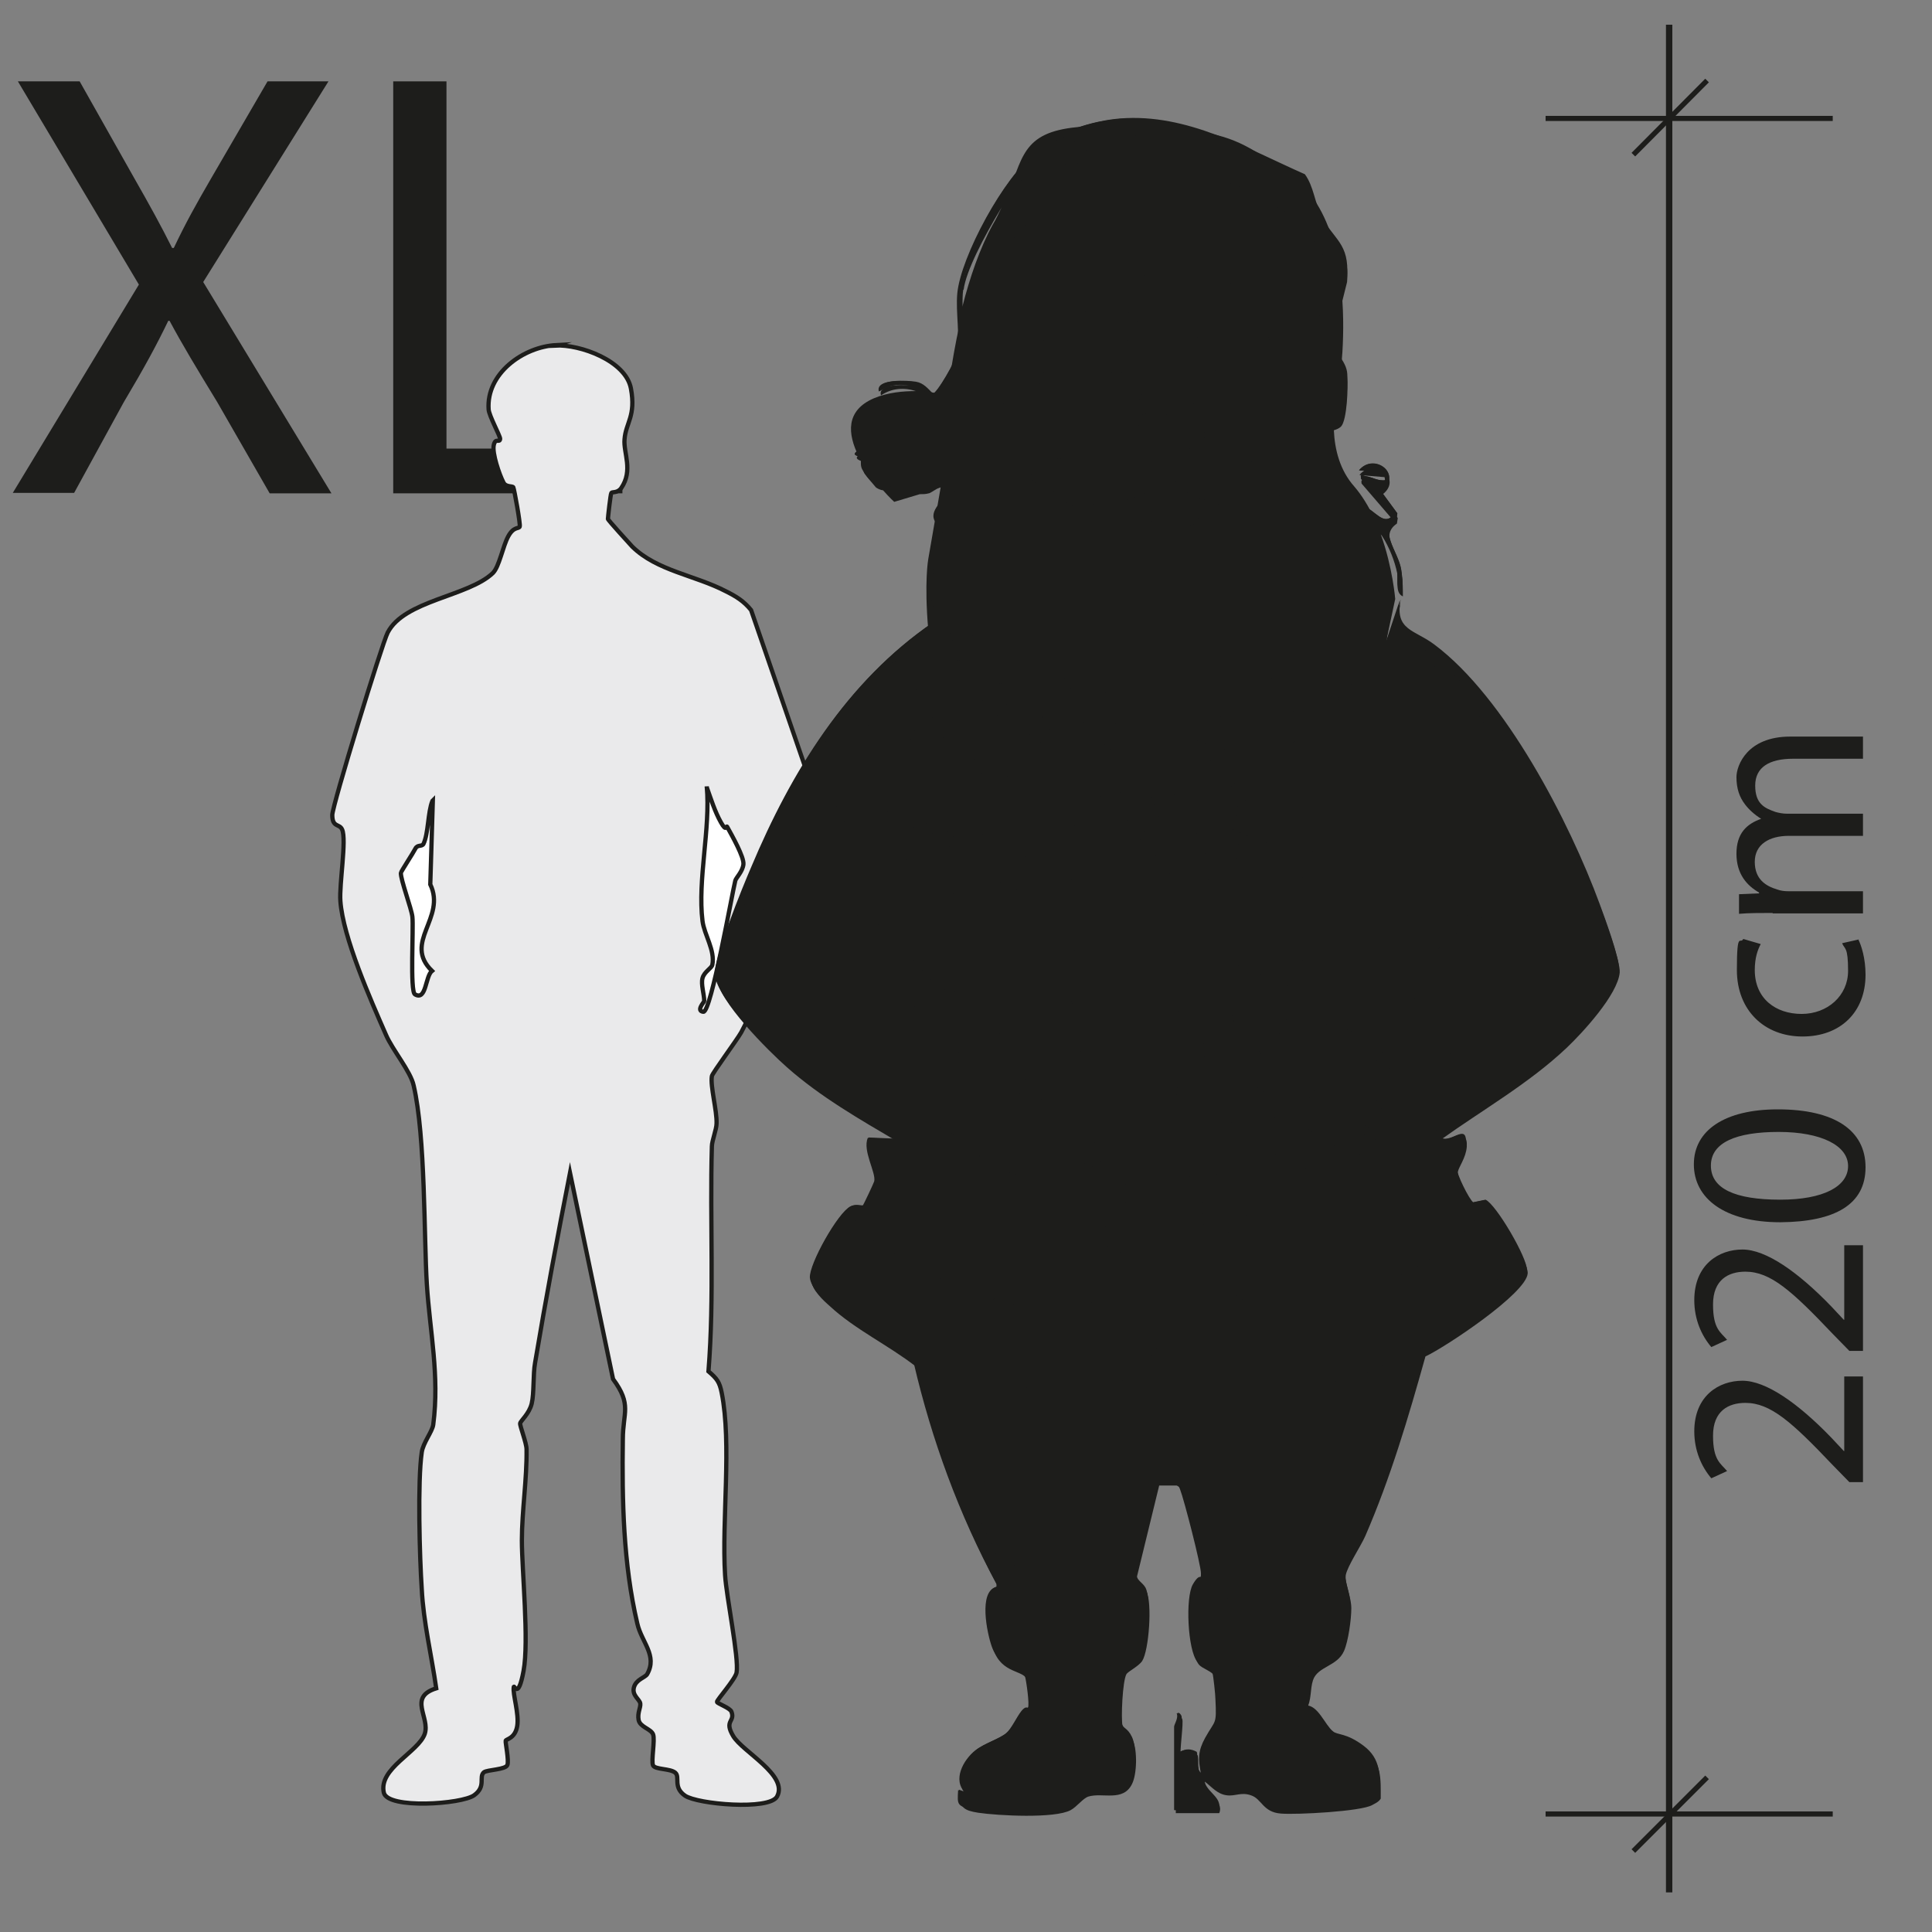 <?xml version="1.0" encoding="UTF-8"?>
<svg id="Ebene_1" xmlns="http://www.w3.org/2000/svg" width="160mm" height="160mm" version="1.1" viewBox="0 0 453.5 453.5">
  <rect x="0" y="0" width="453.5" height="453.5" fill="#808080" stroke="none"/>
  <!-- Generator: Adobe Illustrator 29.8.2, SVG Export Plug-In . SVG Version: 2.1.1 Build 3)  -->
  <defs>
    <style>
      .st0 {
        stroke-width: 1.5px;
      }

      .st0, .st1 {
        fill: none;
      }

      .st0, .st1, .st2, .st3 {
        stroke: #1d1d1b;
        stroke-miterlimit: 10;
      }

      .st1 {
        stroke-width: 1.2px;
      }

      .st4 {
        fill: #1d1d1b;
      }

      .st2 {
        fill: #fff;
      }

      .st3 {
        fill: #eaeaeb;
      }
    </style>
  </defs>
  <g>
    <path class="st4" d="M63.3,115.8l-12.3-21.4c-5-8.2-8.2-13.5-11.2-19.1h-.3c-2.7,5.6-5.5,10.8-10.5,19.2l-11.6,21.2H3l29.6-48.9L4.2,19.1h14.5l12.8,22.7c3.6,6.3,6.3,11.2,8.9,16.4h.4c2.7-5.7,5.2-10.2,8.8-16.4l13.2-22.7h14.3l-29.4,47.1,30.1,49.6h-14.5Z"/>
    <path class="st4" d="M92.3,19.1h12.5v86.2h41.3v10.5h-53.8V19.1Z"/>
  </g>
  <g id="Generatives_Objekt">
    <path class="st3" d="M130.3,81.1c5.9-.3,16.6,3.6,17.8,10.1s-1.2,8-1.5,11.9c-.3,3.2,2.1,7.3-.8,11.5-.9,1.2-2.1.8-2.3,1.1s-.8,5.8-.8,6.1,5,5.7,5.7,6.5c5.8,5.7,14.7,6.7,22,10.5,2.4,1.2,4.2,2.3,5.9,4.4l15.3,44.4c-.5,1.3-3.1,1.2-3.4,1.9-.8,1.7,1,14.8,1.1,17.6-4.1,12-9.4,24-15.3,35.2-1,1.8-6.8,9.6-6.9,10.3-.4,2.4,1.2,8,1.1,11.1,0,1.4-1.1,4.1-1.1,5.4-.5,17.6.6,35.2-.8,52.8,2,1.7,2.6,2.5,3.1,5,2.4,12,0,29.9.8,42.8.3,5.1,3.3,19.5,2.7,22.9-.3,1.6-4.7,6.5-4.6,6.9s3.1,1.4,3.4,2.3c.9,2.4-1.8,2,.4,5.7s13,9.2,10.3,14.2c-1.8,3.3-18.7,1.8-21.6-.2s-1.1-4.4-2.3-5.4-4.7-.7-5.2-1.7.5-6,0-7.3-3.1-1.7-3.4-3.4.5-2.8.4-3.8-2-1.9-1.5-3.8,2.6-2.3,3.1-3.1c2.5-4.4-1.3-7.5-2.3-11.9-3.3-14-3.6-28.9-3.4-43.2,0-6.4,2.2-8.1-2.3-14.2l-10.1-48.4c-2.9,14.8-5.7,29.7-8.2,44.6-.5,2.7-.2,7.2-.8,9.6s-2.6,4-2.7,4.6,1.5,4.6,1.5,6.1c.1,7-1.1,14.5-1.1,21.4s1.7,23.6.4,30.6-2.2,3.1-2.3,3.8c-.3,1.6,1.3,6.3.8,9.2s-2.6,3-2.7,3.4.8,4.6.4,5.7-4.7,1.1-5.5,1.7c-1.3,1.1.6,3.3-2.3,5.4s-20.3,3.3-21.2-.6c-1.3-5.7,8.1-9.5,9.6-13.8,1.3-3.9-4-8.6,2.7-10.7-1.1-7.7-3-15.5-3.4-23.3-.5-7.5-1-25.2,0-32.1.3-2.2,2.5-4.9,2.7-6.5,1.5-11.6-.8-21.8-1.5-32.9s-.3-34.7-3.1-46.7c-.7-3.3-5-8.4-6.5-11.9-3.6-8.2-10.1-22.9-10.7-31.4-.3-3.9,1.5-14.4.4-16.8-.6-1.4-2.3-.4-2.3-3.4,0-2.2,11.7-40.3,13-42.8,3.9-7.6,19-8.5,24.7-14,1.5-1.5,2.3-6.2,3.6-8.6s2.5-1.7,2.7-2.3-1.3-8.8-1.5-9.2-1.7,0-2.3-1.1c-1-1.9-2.7-6.9-2.3-8.8s1.4-.4,1.5-1.5c0-.7-2.6-5.4-2.7-6.9-.6-8.4,8.1-14.7,15.9-15.1Z"/>
    <path class="st2" d="M165.9,184.8c1,2.8,1.9,5.7,3.3,8.2s1.2.6,1.5,1.1c1.1,2,4,7.1,3.8,8.8s-1.7,3.1-1.9,3.8c-.7,2.7-5.7,31-7.5,30.8s.2-2.3.2-2.5c0-1.7-.8-3.9-.4-5.4s2.1-2.3,2.3-3.1c.7-3.4-1.9-7.1-2.3-10.3-1.2-9.6,1.9-21.7,1-31.6Z"/>
    <path class="st2" d="M101.6,187.9l-.6,19.7c3.8,7.9-6.5,13.6.4,20.3-1.6,1.3-1.3,7.1-4,5.5-1.2-.7-.3-15.6-.6-18.2-.2-1.9-2.8-8.8-2.7-10.3,0-.3,2.9-4.7,3.4-5.7s1.5-.4,1.9-1.1c1.2-2.5,1-7.4,2.1-10.1Z"/>
  </g>
  <line class="st1" x1="362.8" y1="27.8" x2="430.2" y2="27.8"/>
  <line class="st1" x1="362.8" y1="425.8" x2="430.2" y2="425.8"/>
  <line class="st0" x1="391.8" y1="5.8" x2="391.8" y2="444.2"/>
  <line class="st1" x1="383.4" y1="36.3" x2="400.7" y2="18.9"/>
  <line class="st1" x1="383.4" y1="434.5" x2="400.7" y2="417.2"/>
  <g>
    <path class="st4" d="M437.3,347.9h-3.2l-4-4.1c-9.5-10-14.5-14.5-20.4-14.5-4,0-7.6,1.9-7.6,7.7s1.8,6.5,3.3,8.3l-3.7,1.7c-2.3-2.7-4-6.5-4-11,0-8.4,5.8-11.9,11.3-11.9s13,5.2,20.9,13.4l2.9,3.1h.1v-17.5h4.4v24.9Z"/>
    <path class="st4" d="M437.3,317.1h-3.2l-4-4.1c-9.5-10-14.5-14.5-20.4-14.5-4,0-7.6,1.9-7.6,7.7s1.8,6.5,3.3,8.3l-3.7,1.7c-2.3-2.7-4-6.5-4-11,0-8.4,5.8-11.9,11.3-11.9s13,5.2,20.9,13.4l2.9,3.1h.1v-17.5h4.4v24.9Z"/>
    <path class="st4" d="M417.3,260.4c13.3,0,20.6,4.9,20.6,13.6s-7.1,12.8-20,12.9c-13.1,0-20.3-5.6-20.3-13.6s7.3-12.9,19.7-12.9ZM417.9,281.6c10.1,0,15.9-3.1,15.9-7.9s-6.3-8-16.3-8-15.9,2.5-15.9,7.9,5.6,8,16.3,8Z"/>
    <path class="st4" d="M436.2,220.5c.7,1.4,1.7,4.4,1.7,8.3,0,8.8-5.9,14.5-14.8,14.5s-15.4-6.1-15.4-15.6.8-5.9,1.5-7.3l4.1,1.2c-.7,1.3-1.4,3.2-1.4,6.1,0,6.7,4.9,10.3,11,10.3s10.9-4.3,10.9-10.1-.8-5-1.4-6.5l4-.9Z"/>
    <path class="st4" d="M416.1,214.3c-3,0-5.5,0-7.9.2v-4.6l4.7-.2v-.2c-2.8-1.6-5.3-4.3-5.3-9.1s2.4-7,5.8-8.2h0c-1.6-1-2.9-2.2-3.8-3.4-1.3-1.7-2-3.7-2-6.4s2.5-9.5,12.6-9.5h17.1v5.2h-16.4c-5.6,0-8.9,2-8.9,6.3s2.2,5.3,4.8,6.2c.7.2,1.7.4,2.6.4h17.9v5.2h-17.4c-4.6,0-8,2-8,6.1s2.6,5.7,5.3,6.5c.8.3,1.7.4,2.6.4h17.5v5.2h-21.2Z"/>
  </g>
  <g>
    <path class="st4" d="M375.4,213.2c-7.1-19.3-22.2-48.5-38.8-60.9-4.6-3.5-9.4-3.3-7.9-10.6l-3.4,10.2c0-.8.2-1.6.3-2.4l1.9-8.9s-.6-7.5-3.4-15.2c0,.1.2.2.3.4,1.7,2.6,3,5.9,3.6,8.9.3,1.8-.6,4.4,1.3,5.3,0-1.7,0-3.4-.3-5.2-.7-4.3-5.4-9-1.1-11.9l.2-1.3-3.9-5.3c5.4-3.7-1.5-9.2-5.1-4.8l5.9.5.3,1.8c-1.6.3-3.1-.7-4.5-.9-.8-.1-1.4-.7-1.2.6l7.4,8.6c-1.5,1.8-3,.4-4.6-.8-1.2-2.5-2.7-5-4.5-7.1-3.4-3.8-4.6-8.7-4.8-13.2.6-.2,1.2-.4,1.7-.9,1.4-1.5,1.7-9.5,1.4-11.6-.2-1.1-.7-2.1-1.3-3.1.3-3.4.6-8.9.2-14.8l1.1-4.4c.5-5.9-1.5-7.8-3.6-10.6-1-3.2-2.4-6.2-4.1-8.7-.5-1.7-1.1-3.4-2.1-4.8-2.2-1-4.3-2-6.5-3-7.6-5.6-12.3-7.7-21.7-8.6-4.9-1.3-9.9-1.9-15.1-1.5-1.4.1-3,.3-4.6.6-16.9,0-17.9,5.1-21.1,13.9-5.8,7.9-11.5,19.8-12.1,26.2-.2,1.9,0,4,0,6.2-1.1,4.9-1.8,9.3-2.3,12.4-.9,1.6-1.9,3.1-2.6,4.1-.7-.1-1.5-.3-2.4-.4-.7-.7-1.5-1.3-2.7-1.4-2.1-.3-9.4-.8-8.5,2.2,2.5-1.7,5.4-1.9,8.2-1-3,0-6.6.3-9.9,1.7-6.7,2.9-6.1,8.4-3.6,13.5,0,0,0,0-.1,0-.8.7.3,1,.9,1.3.1.2.2.3.3.5,0,.6,0,1.4.2,2.1,0,.2,2.6,3.3,2.8,3.5.4.3,1,.6,1.7.7,1.5,1.7,2.6,2.7,2.6,2.7l6-1.8c.7,0,1.4,0,2.1-.2.3,0,1.1-.6,2-1.1l.8-.3-2.9,16.8s-1,5.3,0,16.7c-19.5,13.9-32,34.6-41.2,56.4-1.9,4.6-8.7,21.1-8.5,25.1.3,5.5,12.2,17.3,16.5,21.1,7.9,7,17.2,12.3,26.2,17.6l-6.8-.3c-1.3,3.1,2,8.2,1.5,10.2,0,.4-2.4,5.5-2.7,5.7-.1,0-1.7-.4-2.9.2-2.9,1.4-9.7,13.4-9.5,16.7.1,2.2,2.7,4.6,4.3,6,5.8,5.4,13.8,9.2,20.1,14.1,4.2,18,10.7,35.5,19.4,51.8v.7c-4.3,1-2.2,10.9-1.1,14,1.9,5.7,7.1,4.8,7.8,7,.3,1,1.1,6.7.7,7.3-.2.3-1.2.4-1.6.9-1.1,1.4-2.3,4.1-3.5,5.1-1.6,1.4-5.4,2.5-7.3,4.1-2.8,2.3-5.4,7-2.3,9.9l-1.7-.6c-.2,3.5,1.2,4.1,4.3,4.6,4.7.7,18,1.4,21.7-.6,1.5-.8,2.9-2.8,4.2-3.2,3.3-1,8.1,1.3,10.2-2.9,1.2-2.3,1.3-8,.2-10.3-.6-1.3-2.1-1.8-2.4-3.3-.4-1.9,0-10.6.9-12.2.4-.7,2.8-1.8,3.7-3.1,1.6-2.5,2.4-13.6,1-16.4-.7-1.3-2.3-1.8-2.2-3.5l5.2-21.3h4.1c.8.3,1,1,1.2,1.6,1,2.6,4.8,17.4,4.9,19.7,0,1.9-1,1.2-1.9,2.6-1.8,3-1.2,15.4,1,18.1.8,1,3.2,1.6,3.6,2.7.2.5.6,5.2.7,6.2.3,6.1,0,4.7-2.4,9-1.7,3.1-1.7,4.9-1,8.4-1.5-.6-.8-4.3-1.2-5-1.3-.7-2.5-.8-3.9,0-.4-.5.7-7.8.3-8.5-.1-.3-.7-.7-.9-.6.5,1.1-.6,2.6-.6,3.1v19.6h10.2c1.2-3-3.3-4.2-3.4-7.4,1.6,1.2,2.9,2.9,5.1,3.2,2,.3,3.4-.8,5.7,0,2.6.8,2.8,4,7.1,4.3,3.7.3,18.8-.5,21.4-2,.7-.4,1.5-.7,2-1.5,0-4.7.3-8.5-3.8-11.6-1.5-1.2-6.2-2.5-7.2-3.4-1.9-1.5-3.5-6.2-6.4-6.1,1.2-2,.8-4.6,1.5-6.7,1.1-3.3,5.7-3.2,7.3-6.9,1-2.3,1.7-7.4,1.7-10,0-2.6-1.6-6.1-1.3-7.8.4-2.1,3.5-6.7,4.6-9.2,5.9-13.6,10.1-27.8,14.1-42.1,4.7-2.2,23.7-14.8,24-19.5.2-2.7-7.2-15.4-9.7-16.5l-2.9.6c-.9-.6-4-6.8-3.8-7.9.2-1.2,1.9-3.3,2.1-5.9.3-5.2-3.8.5-6.2-1.6,9.9-7.1,20.7-13.2,29.6-21.6,3.8-3.6,12-12.5,12.5-17.7.2-2.6-3.4-12.3-4.5-15.3ZM226.2,68c.5-4.2,4.6-12.2,8.9-19.3-.6,1.2-1.2,2.6-2,3.9-3.1,5.6-5.5,12.7-7.2,19.4,0-1.4,0-2.7.2-4Z"/>
    <g>
      <path class="st4" d="M243.2,35.9c11.6-8.4,27.7-8,40.6-3.3,5.1,1.9,10.8,4.7,15.2,7.8-5-1.6-9.3-4.9-14.2-6.5-12.4-4.1-22.3-3.4-32.5,5.1-1.6,1.3-7.2,8.5-9.1,7.1,4.2-6.4,11.3-11.3,18.2-14.2l-.3-1.1c-9.1,2.1-16.1,3.9-21.6,12-2.7,4-10.8,18.8-11.2,23s1.6,20.2-2.2,24.4-1.4,1.1-2.3,1c.5-2.4,1.9-3.9,2.2-6.6.7-5.6-.5-12.1,0-17.6.8-7.2,12.2-25.3,17.1-31-7.1,5.1-17.4,24-18.2,32.8-.4,4.4.6,9.9-.1,14.1-.3,1.5-4.8,9.5-5.8,9.5-1.2-1.2-2.2-2.5-4-2.8s-9.4-.8-8.5,2.2c6.7-4.6,16.4,1.9,17.3,9.4,1.2,9.1-11.2,17.3-18.1,11.3-1.2-1-3.4-7.6-4.6-6.5-1,.9,1,1.2,1.1,1.5.2.7,0,1.5.3,2.4s2.6,3.3,2.8,3.5c1.7,1.3,5.8,1.1,6,2.8,1.9-1.9,4.2-.7,6.4-1.3s4.8-3.3,5.5-.7c.5,1.7-3.9,4.1-3.9,6.8,0,1.8,2.2,2.7,2.2,4s-1.7,3.4-2.1,4.7c-1.8,5.4-1.8,10.8-.2,16.3-20.4,13.9-33.3,35.1-42.7,57.5-1.9,4.6-8.7,21.1-8.5,25.1.3,5.5,12.2,17.3,16.5,21.1,7.9,7,17.2,12.3,26.2,17.6l-6.8-.3c-1.3,3.1,2,8.2,1.5,10.2s-2.4,5.5-2.7,5.7-1.7-.4-2.9.2c-2.9,1.4-9.7,13.4-9.5,16.7s2.7,4.6,4.3,6c5.8,5.4,13.8,9.2,20.1,14.1,4.2,18,10.7,35.5,19.4,51.8v.7c-4.3,1-2.2,10.9-1.1,14,1.9,5.7,7.1,4.8,7.8,7s1.1,6.7.7,7.3-1.2.4-1.6.9c-1.1,1.4-2.3,4.1-3.5,5.1-1.6,1.4-5.4,2.5-7.3,4.1-2.8,2.3-5.4,7-2.3,9.9l-1.7-.6c-.2,3.5,1.2,4.1,4.3,4.6,4.7.7,18,1.4,21.7-.6s2.9-2.8,4.2-3.2c3.3-1,8.1,1.3,10.2-2.9,1.2-2.3,1.3-8,.2-10.3s-2.1-1.8-2.4-3.3c-.4-1.9,0-10.6.9-12.2.4-.7,2.8-1.8,3.7-3.1,1.6-2.5,2.4-13.6,1-16.4-.7-1.3-2.3-1.8-2.2-3.5l5.2-21.3h4.1c.8.3,1,1,1.2,1.6,1,2.6,4.8,17.4,4.9,19.7s-1,1.2-1.9,2.6c-1.8,3-1.2,15.4,1,18.1.8,1,3.2,1.6,3.6,2.7s.6,5.2.7,6.2c.3,6.1,0,4.7-2.4,9-1.7,3.1-1.7,4.9-1,8.4-1.5-.6-.8-4.3-1.2-5-1.3-.7-2.5-.8-3.9,0-.4-.5.7-7.8.3-8.5s-.7-.7-.9-.6c.5,1.1-.6,2.6-.6,3.1v19.6h10.2c1.2-3-3.3-4.2-3.4-7.4,1.6,1.2,2.9,2.9,5.1,3.2,2,.3,3.4-.8,5.7,0,2.6.8,2.8,4,7.1,4.3,3.7.3,18.8-.5,21.4-2s1.5-.7,2-1.5c0-4.7.3-8.5-3.8-11.6s-6.2-2.5-7.2-3.4c-1.9-1.5-3.5-6.2-6.4-6.1,1.2-2,.8-4.6,1.5-6.7,1.1-3.3,5.7-3.2,7.3-6.9,1-2.3,1.7-7.4,1.7-10,0-2.6-1.6-6.1-1.3-7.8.4-2.1,3.5-6.7,4.6-9.2,5.9-13.6,10.1-27.8,14.1-42.1,4.7-2.2,23.7-14.8,24-19.5.2-2.7-7.2-15.4-9.7-16.5l-2.9.6c-.9-.6-4-6.8-3.8-7.9s1.9-3.3,2.1-5.9c.3-5.2-3.8.5-6.2-1.6,9.9-7.1,20.7-13.2,29.6-21.6,3.8-3.6,12-12.5,12.5-17.7.2-2.6-3.4-12.3-4.5-15.3-7.1-19.3-22.2-48.5-38.8-60.9-4.6-3.5-9.4-3.3-7.9-10.6l-3.4,10.2c.4-4.4,1.8-7.7.4-12.1s-.1-1.7-1-1.6v8.3c0,1.8-1.7,8.2-2.4,10.1-1.1,2.8-2.9,5.4-4.7,7.8-.2-2.6,1.2-4.9,1.4-7.7.1-1.5,0-3.1,0-4.6l-1.1-5.4c0,5,.8,8.7-.4,13.6-.6,2.6-1.7,6.9-4.7,7.5,3.7-6.9,2.1-14.8,1.1-22.2h-1.7c2.8,10.8,1.7,25.7-10.2,30.2-.2-.2,2.2-4.3,2.5-5.1,1.6-3.8,2.7-6.8,2.6-11.1,0-.7.4-2.1-.6-2-.6,5.8-4.2,17-10,19.3s-3.8.2-5.4,1.5c4.5.2,8.2.6,9.7,5.4-10.9-3.1-14.6,3.9-19.2,11.8-1.5,2.5-2.3,5.9-4.7,7.6,1.4-4.8,4.3-9.7,4.7-14.5l1-.3-.8-1.1-3.2,2.2c0-2.9,2.7-5.7,4.8-7.4,4.5-3.6,6.2-2.5,9.8-8.4,2.9-4.7,6.3-12.4,5.2-17.8-1.1.2-.9,1.2-1.1,2-1.5,6-2.2,9.4-5.8,14.7-3.8,5.6-12.2,8.9-14.6,14.5-.6,1.5-.8,3.2-1.3,4.7-1.1,0-.5-1.8-.4-2.4,1.6-9.2,9.1-13.1,11.7-20.8,1-3,1.2-6.2,1.8-9.3-2.6,2.9-2.7,7.8-4.4,11.2-2.6,5.2-9.6,9.4-9.2,16.1-1.1,1.4-3.2-4.9-3.5-5.3-2.3-3.6-5.7-7.1-8.1-10.7l-4.9-8.5c2.1,12.1,14.8,20.2,14.5,33-2.1-4-2.6-8-5.3-11.8-3.1-4.4-8.3-6.4-11.5-10.1-3-3.5-3.9-7.9-5.7-12-1-.8-.6,1.3-.5,1.6.8,5.6,4.2,10.8,7.9,14.9l-1.7.8,1.7,1.1c-10.2-1.5-16.4-13.4-17.7-22.8-1-.1-.6,1.3-.6,2,0,1.1,0,2.1.3,3.2l5.2,13.6c-8.9-3.7-11.3-13.9-11.1-22.8l-1.1,4.8,2.2,11.2c-.8.8-5.9-5.5-6.5-6.3-3.1-4.2-6-10.9-6-16.2v-10.8c0-.5,1.6-3.3,0-3.7-1.3,7-1.6,13.5,0,20.5-2-2-3.5-7.2-3.8-10.1-.7-5.9.2-10.3,3.2-15.3l5.2-7c-2.2,1.1-4,4-6.8,2.8.6-4.9,5.9-7.6,8.5-11.4-2.4.1-4.3,3.4-6.7,2.4-.8-.3-.9-.1-.7-1.3l5.1-1.1-3.4-1.7c0-6,4.3,1,8.2-4,2.9-3.8,9.5-27.8,12.6-27.9.8.6.9,1,.9,2,0,2-.8,8.2-1.3,10.1-1.5,6.7-7.3,12.3-4.1,19.7,3.6,8.4,18.4,14.7,26.4,9.7,1.2,5.1,6,8.5,11.3,6.4s4.2-5.4,5.7-5.7,4,1.1,6,1c9-.2,17.6-6.3,20.5-14.7.2-.6-.3-1.3.3-2.6,1.3-3,3.7-2.4,4.9-3.7s1.7-9.5,1.4-11.6c-.5-3.4-4.5-5.8-3.4-8.9-1.4.8-1.5,2.1-3.4,1.5s-7.5-7.4-10.6-9.3c-14-8.8-41.1-8.3-53.7,3-2.6,2.3-7.6,11.4-9.8,4.1-6.6-22,15.4-36.2,34.5-37.4s47.2,11.7,43.6,35.9l2.8-11.2c.6-8-3.2-8.7-6-14.3-1.6-3.1-1.8-6.9-3.9-9.8-13.8-6.1-27.6-14.3-43.3-13.1-6.3.5-15.5,3.1-19.6,8ZM309.9,75.2c1.6,1.9,2.4-6.2,2.2-7l-3.4-7.2c1.3,4.7,1.2,9.3,1.1,14.2ZM329.2,138.9c0-1.7,0-3.4-.3-5.2-.7-4.3-5.4-9-1.1-11.9l.2-1.3-3.9-5.3c5.4-3.7-1.5-9.2-5.1-4.8l5.9.5.3,1.8c-1.6.3-3.1-.7-4.5-.9s-1.4-.7-1.2.6l7.4,8.6c-2.1,2.5-4.3-1.3-6.5-2-.4,0-.4.6-.3.8.3.7,3.3,3.5,4.2,4.9,1.7,2.6,3,5.9,3.6,8.9s-.6,4.4,1.3,5.3ZM229.6,149.8c-1,0-1.2-.4-1,.7.6,3.1.6,6.4,1.4,9.4.2.9,1,3.1,1.9,3.5l-2.3-13.7Z"/>
      <path class="st4" d="M243.2,35.9c4.1-4.9,13.3-7.5,19.6-8,15.7-1.1,29.5,7,43.3,13.1,2.1,2.9,2.3,6.7,3.9,9.8,2.9,5.7,6.7,6.3,6,14.3l-2.8,11.2c3.6-24.2-22.7-37.2-43.6-35.9s-41.1,15.4-34.5,37.4c2.2,7.3,7.2-1.8,9.8-4.1,12.6-11.3,39.7-11.8,53.7-3,3.1,1.9,8.7,8.7,10.6,9.3s2-.7,3.4-1.5c-1.1,3,2.9,5.5,3.4,8.9.3,2.2,0,10.1-1.4,11.6s-3.6.7-4.9,3.7c-.6,1.3,0,2-.3,2.6-3,8.4-11.5,14.5-20.5,14.7s-4.5-1.4-6-1-3.4,4.8-5.7,5.7c-5.3,2.1-10-1.3-11.3-6.4-8.1,4.9-22.8-1.4-26.4-9.7-3.2-7.4,2.6-13,4.1-19.7s1.3-8.2,1.3-10.1c0-1,0-1.4-.9-2-3.1,0-9.7,24.1-12.6,27.9-3.9,5-8.2-2.1-8.2,4l3.4,1.7-5.1,1.1c-.2,1.2,0,.9.7,1.3,2.4,1,4.3-2.3,6.7-2.4-2.7,3.8-8,6.5-8.5,11.4,2.8,1.2,4.6-1.7,6.8-2.8l-5.2,7c-3,5-3.9,9.5-3.2,15.3.4,2.9,1.8,8.1,3.8,10.1-1.6-7-1.3-13.5,0-20.5,1.6.4,0,3.2,0,3.7v10.8c0,5.3,3,12,6,16.2s5.7,7.1,6.5,6.3l-2.2-11.2,1.1-4.8c-.2,8.8,2.2,19.1,11.1,22.8l-5.2-13.6c-.3-1-.3-2.1-.3-3.2s-.4-2.1.6-2c1.2,9.3,7.5,21.3,17.7,22.8l-1.7-1.1,1.7-.8c-3.7-4.1-7.1-9.3-7.9-14.9s-.5-2.5.5-1.6c1.9,4,2.7,8.5,5.7,12,3.2,3.7,8.4,5.7,11.5,10.1,2.7,3.8,3.2,7.8,5.3,11.8.2-12.8-12.5-20.9-14.5-33l4.9,8.5c2.4,3.6,5.9,7.1,8.1,10.7.3.4,2.4,6.7,3.5,5.3-.4-6.7,6.6-10.9,9.2-16.1,1.7-3.4,1.9-8.3,4.4-11.2-.7,3.1-.8,6.3-1.8,9.3-2.6,7.7-10,11.6-11.7,20.8s-.7,2.5.4,2.4c.5-1.5.6-3.2,1.3-4.7,2.4-5.6,10.8-8.9,14.6-14.5,3.7-5.3,4.3-8.7,5.8-14.7.2-.8,0-1.8,1.1-2,1.1,5.4-2.3,13.1-5.2,17.8-3.6,5.8-5.3,4.8-9.8,8.4-2.2,1.7-4.8,4.5-4.8,7.4l3.2-2.2.8,1.1-1,.3c-.3,4.8-3.3,9.8-4.7,14.5,2.4-1.7,3.2-5.1,4.7-7.6,4.7-7.9,8.4-14.9,19.2-11.8-1.5-4.8-5.2-5.2-9.7-5.4,1.5-1.3,3.3-.7,5.4-1.5,5.9-2.3,9.4-13.6,10-19.3,1-.1.5,1.3.6,2,.1,4.2-.9,7.3-2.6,11.1-.4.8-2.8,4.9-2.5,5.1,11.9-4.5,13-19.4,10.2-30.2h1.7c1,7.4,2.6,15.3-1.1,22.2,3.1-.6,4.1-4.9,4.7-7.5,1.2-4.9.3-8.6.4-13.6l1.1,5.4c0,1.5.1,3.1,0,4.6-.2,2.8-1.6,5-1.4,7.7,1.8-2.4,3.6-5,4.7-7.8.7-1.9,2.4-8.3,2.4-10.1v-8.3c.8-.1.8,1,1,1.6,1.4,4.4,0,7.7-.4,12.1l3.4-10.2c-1.5,7.3,3.3,7.1,7.9,10.6,16.6,12.4,31.7,41.6,38.8,60.9,1.1,3.1,4.8,12.7,4.5,15.3-.5,5.2-8.7,14.1-12.5,17.7-8.9,8.4-19.7,14.5-29.6,21.6,2.4,2.2,6.6-3.6,6.2,1.6-.2,2.6-1.9,4.7-2.1,5.9s3,7.4,3.8,7.9l2.9-.6c2.5,1.1,9.8,13.8,9.7,16.5-.3,4.7-19.3,17.3-24,19.5-3.9,14.3-8.2,28.5-14.1,42.1-1,2.4-4.1,7.1-4.6,9.2-.3,1.8,1.2,5.3,1.3,7.8,0,2.5-.7,7.6-1.7,10-1.6,3.7-6.2,3.6-7.3,6.9s-.3,4.7-1.5,6.7c2.9-.1,4.5,4.6,6.4,6.1s5.7,2.2,7.2,3.4c4.1,3.1,3.8,6.9,3.8,11.6-.5.7-1.3,1-2,1.5-2.5,1.5-17.7,2.3-21.4,2-4.3-.3-4.5-3.5-7.1-4.3-2.3-.7-3.8.4-5.7,0-2.2-.3-3.5-2-5.1-3.2,0,3.2,4.6,4.4,3.4,7.4h-10.2v-19.6c0-.5,1.1-2.1.6-3.1.1-.2.7.3.9.6.4.8-.7,8.1-.3,8.5,1.4-.8,2.6-.6,3.9,0,.5.8-.3,4.5,1.2,5-.7-3.4-.7-5.3,1-8.4,2.4-4.3,2.7-2.9,2.4-9,0-1-.5-5.7-.7-6.2-.4-1.1-2.7-1.7-3.6-2.7-2.2-2.7-2.8-15-1-18.1s1.9-.7,1.9-2.6-3.9-17.1-4.9-19.7-.5-1.4-1.2-1.6h-4.1s-5.2,21.3-5.2,21.3c-.2,1.7,1.5,2.2,2.2,3.5,1.4,2.7.6,13.9-1,16.4s-3.3,2.4-3.7,3.1c-.9,1.6-1.2,10.3-.9,12.2.3,1.5,1.8,2,2.4,3.3,1.1,2.3.9,8-.2,10.3-2.1,4.2-6.9,1.8-10.2,2.9s-2.7,2.4-4.2,3.2c-3.6,1.9-17,1.3-21.7.6s-4.5-1.1-4.3-4.6l1.7.6c-3.1-2.9-.5-7.7,2.3-9.9,2-1.6,5.7-2.7,7.3-4.1,1.2-1,2.4-3.7,3.5-5.1s1.4-.7,1.6-.9c.4-.6-.4-6.3-.7-7.3-.6-2.3-5.8-1.4-7.8-7-1.1-3.1-3.2-13,1.1-14v-.7c-8.8-16.3-15.2-33.8-19.4-51.8-6.2-4.9-14.2-8.7-20.1-14.1-1.5-1.4-4.1-3.8-4.3-6-.2-3.2,6.6-15.3,9.5-16.7,1.2-.6,2.8,0,2.9-.2.2-.2,2.6-5.3,2.7-5.7.5-2-2.8-7.2-1.5-10.2l6.8.3c-9-5.4-18.3-10.7-26.2-17.6-4.3-3.8-16.2-15.6-16.5-21.1-.2-4,6.5-20.5,8.5-25.1,9.4-22.4,22.4-43.6,42.7-57.5-1.6-5.4-1.6-10.9.2-16.3s2.2-3.6,2.1-4.7-2.2-2.2-2.2-4c0-2.7,4.4-5.2,3.9-6.8-.8-2.6-4.8.5-5.5.7-2.2.6-4.5-.7-6.4,1.3-.3-1.7-4.3-1.5-6-2.8s-2.7-3.3-2.8-3.5c-.4-.9-.1-1.8-.3-2.4s-2.1-.6-1.1-1.5c1.2-1.1,3.4,5.5,4.6,6.5,6.9,6,19.3-2.2,18.1-11.3-1-7.6-10.6-14.1-17.3-9.4-.9-3,6.4-2.6,8.5-2.2s2.8,1.6,4,2.8c1.1,0,5.6-8,5.8-9.5.8-4.2-.3-9.7.1-14.1.8-8.7,11.1-27.6,18.2-32.8-4.9,5.8-16.3,23.9-17.1,31-.6,5.5.6,12,0,17.6-.3,2.7-1.8,4.2-2.2,6.6.9.1,1.7-.3,2.3-1,3.8-4.2,1.7-18.5,2.2-24.4s8.5-19,11.2-23c5.5-8.2,12.5-9.9,21.6-12l.3,1.1c-7,3-14,7.9-18.2,14.2,1.9,1.4,7.5-5.8,9.1-7.1,10.2-8.5,20-9.2,32.5-5.1,5,1.6,9.3,4.9,14.2,6.5-4.4-3.1-10.1-6-15.2-7.8-12.9-4.7-29-5.1-40.6,3.3ZM255.5,78.6c2.8-.6,7.5.4,10.5,0,1.3-7-6.5-7.5-11.2-5.2s-3.7,3.4-4.8,3.8-1.6-.4-1.7-.3c-.1.1-.1,2.3-1.5,2.8l-.8-1.7c-.8,5.3-3.5,13.1,4.2,14.2,1.5-.4,2.7-4.5,4.1-5.6,2.6-2,7.5-.9,9.3,1.5s2.1,3.4.7,3.6c-.4-2.4-2-4.7-4.6-5.1,0,1.2,2.6,2.1,2.8,2.4.5.9-.9,2.7.7,3.9h-14c-.1,0-.5.5-.8.3l-4-3.7c-2.7,6-4.3,12.9,1.5,17.6l8.7,1.8c-6.8,2.2-11.8-1.5-13.7-8-4.5,5.4,3,12.7,7.8,15.3,8,4.3,20,2.6,25.5-5,4.1,6.7,13.1,8.4,20.3,6.7s15.7-9.9,13-17.5l-4.5,6.6c-5.5,4.4-12.1,2.3-17.1-1.7,2.7-.2,4.9,2.5,7.8,3,7.7,1.3,10-2.9,13.1-8.8l-3.9-11.5-2.3,2.3c-1-13-22.1-10.1-21.3,1.8.3,4,5.3,9.3,2.9,12.3-.8,1-6.9,5.3-8.1,5.3s-9-4.8-9.3-6.2c.7-4.3,1.4-8.7,4.2-12.1.5,1.3.2,4.1-.3,5.3s-1.3,0-1.1,1c3.7-1.7,7-.2,10.2-.2s.6-3.1.6-4.6c0-5,.9-8.4,4.6-12v-.8c-2.9-.3-4.2-2.1-2.8-4.8.4-.7,2.1-2.7,2.8-1.8-3.3,2.5-3.5,6,1.4,6s4.5-1,7.4-.6c2.6.4,4.1,2.4,6.6,2.8-1-6.9-7.6-10.4-14.2-9.1l2.3-1.7c-7.5-.6-15-1.8-22.5-.6-.7.1-1,.3-1.4.9,2.6,2.5,6.3,4.1,3.7,8.3-4.3,2.3-8.4-.2-12.8,1.1.1-.6,1.5-1.6,2-1.7ZM238.7,82.6c-7.5-1-6.7,9.3-5.7,14.2l5.7-14.2ZM314.4,96.8c1.4-5.3,2.6-14.2-5.1-14.2l5.1,14.2ZM256.9,86.6c-1.7-.5-4.8,4.9-4.6,5.1h4c-1-2.4-.2-3,.6-5.1ZM271,97.5c-1.6.3-4.3,2.3-4.7,3.8-1.4,5.2,14.9,8.8,15-.4,0-3.1-7.8-4-10.2-3.5ZM279.7,117.3h-10c-1.7,0,0,2,.9,2.5,3.5,2.1,7,.6,9.1-2.5ZM277.4,121.9c-3.6.7-5.3.4-8.5-1.1,1.4,2.7,4.6,3.3,7.4,2.6s1.3-.1,1.1-1.4ZM216.5,150.3c-1-.3-1.1.4-1.7.8-22.2,17.3-35,44.6-43.3,70.9,1-.2,1-1.1,1.3-1.8,2.3-5.3,3.1-10.5,8.6-13.6,5.9-3.4,11.9-1.8,18,.1-3.4-6.7-17.1-6.7-19.9.3-.8.9-.6-.6-.5-1,.6-1.7,7.4-14.9,8.1-15.2.4,2.4,5.3.8,5.4-1.1,1.8-.5.4,1.6,2.3,1.1v-1.7c2.6-.5,1.3.8,1.8,1.6s2,.3,2.2,1v1.4s-2.3-.9-2.3-.9l5.7,7.7c6.5-7.1,9.5-17.2,10.2-26.8l1.7.6c.8-.6,0-5.9.2-7,.3-3.4,1.3-7.1,1.6-10.4s-1.4-3.9.5-6ZM373.6,214.7c-4.5-13.1-10.5-26.4-18-38.1s-12.6-17.9-21.3-24c-1.1,1.3,10.7,13,11.9,14.5,9.2,11.2,16.9,27,23.1,40.1l4.2,7.5ZM226.7,178.8c-.3,0-.6.7-1.4,0s-4.7-6.6-5.1-7.5-1.1-5.6-2-2.4-.3,8.2-.7,11.3c-1.5,10.7-6.5,25.2-6.8,35.4,0,.6.2,2.6,1.1,2.5l7.4-33,.6,5.4c-.2,3.2-1.5,6.6-1.7,9.7s-.4,2.1.6,2l4-22.8c1.2.4,1.7,2,1.7,3.1,0,6.9-3.2,16.8-3.9,24-.1,1.4-.2,2.8,0,4.1,3.1,1,5.7-1.5,8.8-2.2s6.9-.5,9.9-.6c0-1.8,0-3.6,0-5.4,0-.7.4-2.1-.6-2l-.5,6.6-2,.3-.9-1.2c0,2.4-4.8-.2-6.5,1.7l-.3-1.1c-.8-.1-.6,1-1.5,1.6s-3,1.5-3.6,1.2l-.6-4.6c-.9.3-1,1.2-1.1-.3s1.1-6.9,2.3-7.5l-.6-2,1.4.6.9-1.4-1.7.3c-.1-.2.1-3.6.2-3.8.6-1.1,1.8,0,1.2-3.1l2.6-1.4-1.1-2.6-1.1,1.1c-.4-2,.8-4,1.1-5.7,1.8,2.2,4,.8,4.8,4l.6-1.1,1.4,1.2.6-1.7c-.3,1.9,1,.6,1.7.9s1.6,1.6,2.8,1.4c-2.5-2.6-8.2-5.6-11.7-6.3s-.2.9-.3,1.1ZM275.1,206.1l-9.2-20.1c-1.5-2.1-3.4-3.9-6.2-3.8-1,.9,4,4.2,4.6,4.8,5,5.4,5.2,14.2,10.8,19.1ZM234.1,185.1c-2.1-.6-3.4,4.9-2,5.1,2.5-.5,2-3.2,2-5.1ZM267.7,197.6c-.7-4.3-10.7-14.3-14.8-10.6s-1.5,3.4-1.8,3.6c-.9.6-4.1,0-5.8,1.8s-5,9.3-4.9,9.9c8.3,3.4,17.7,7.2,26.8,5.5l-8.2-2.9c-8.4-3.3-10.6-23.3,2.1-14l6.6,6.7ZM301.3,186.8c-11.9-3.4-15.1,10.4-21.1,17.4s-2,1.1-2.3,2c3.9.8,7.3-8.6,8.9-9l5.3,1.4c-2.3,4-4,5-7.6,7.2-.6.4-1.8,1.2,0,1,1.7-.8,3.4-1.3,4.9-2.5s2.9-4.9,4-5.7,9-.9,10.1-2.2c2.2-2.5-.7-7-3.6-7.3-3.9-.4-5.9,4.2-6.5,7.4l-4.5-2c1-3.3,3.8-5.8,7.2-6.4.6-.1,7.1.2,5.3-1.3ZM231.8,194.2l-4-1.7c-.5,2.3,1.2,3.9,3.4,3.1l.6-1.4ZM264.9,198.2c-2-1.8-7.7-5.4-10.2-5.5s.9,8.2,3.1,8.9c.3-1.6-1.5-2.8-1.8-4.5-.1-.9.2-1.5.3-2.3l8.5,3.4ZM308.7,201c.6-.7-3.4-4.7-4.2-4.5l-5.5,5.1c3.4-1.3,6.3-2.9,9.7-.6ZM306.4,206.1c-1.8-.7-2.8.5-4.8.6-3.4.2-6.7-.6-10-.3,3.1,1.2,7.2,1.1,10.6.9s3.7-.2,4.2-1.2ZM278,225.8v-12.8l4.6.9v12c4.7,2.2,10.8,0,15.9.3v-12.8l2.5-1.3c.6.1,2.1,2.1,2.1,2.5v11.7l2.8-.6c.2-.6-.6-1.2-.6-1.4v-11.1h10.8l-2.3,12c3.2-3.2,2.5-9,4-13.1-4.2-1-8.5-.2-12.7-.6s-9.1-3-13.7-3.4c-1.1,1.8,3.1,1.7,3.7,3.1l-29.6.3,1.7-2.3c-3.8-.8-15.1,2.8-17.8,1.7s-.5-.9-1.2-1.2c-4.3-1.4-13.4-1.3-17.6.2s-1,2.4-.8,3.4c.6,4,2.4,8.9,3.1,13l19,.5.3-4.6.3,4.6h22.8s.3-6.8.3-6.8c.9,0-.6,6.5,1.1,6.8l1.4-.9ZM201.7,213.5c-.9-1.4-2.9-2.7-4.4-3.3-3.1-1.1-10.7-.4-13.8.7s-5,2.1-4,3.1l8.5-2.3c-.5,1.1-2,.5-3.1,1.7s-1.4,2.4-1.4,3.4c.3.2,5.5-.9,5.4-2.3,2,2.1,5.7.8,8.5,1.2,9.2,1.2,16.1,11.5,23.1,16.8-10.6,3.8-16.1,19.5-12.4,29.5,2.3,6.2,10.5,9.2,16.4,10.7-.7-3.7-3.4-5.9-3.9-10-1.3-10.5,4-18.8,14.2-21.6-4.1-1.4-2.9-4.6-5.7-6.8-3.1-2.4-6.1-1.3-8.3-2.6-3.2-1.8-8.4-9.5-11.6-12.3-5.6-4.8-11.5-6.4-18.8-5.1l-.6-1.5c1.9,1.2,3.6-.4,5.5-.5,2-.1,4.4.9,6.5,1.1ZM355.4,213.5c-8.1-.9-12.8,1.6-18.2,7.1-1.7,1.7-8.7,10.4-9.8,11s-2.8,0-4,.3c-3,.6-6.2,3.2-8.1,5.5-.9,1.1-.8,2.9-2.5,2.9-.6.8,4,1.5,4.7,1.8,1.4.6,3,1.7,4.1,2.7l.6-1.1c7.1,8.4,6.9,18.2,1.1,27.3-.7,2.7,7-.5,8.1-1,11.1-5.7,11.7-18.8,6.6-29-2.4-4.7-5.2-6.6-9.8-9,6.7-4.8,13.2-15.4,21.6-17.1,1.8-.4,3.3,0,4.9-.2s1.7-.5.8-1.1ZM246.1,238.3c-.3-2.6,0-6.3,0-9.1s-.8-.9-1.1-.9v7.4s-10.2-3.4-10.2-3.4c.1,2,.1,8.9,2.1,9.6s4-.6,4.7.7c-7.8,0-12.3.2-16.2,7.4-2.5,4.6-4.5,11.2-1.9,16.1s8.5,7,10.3,7.9c5,2.4,9.9,2.1,15.2,2.7l-9.7-2.8c.3-1.6,3.3,0,3.7,0h9.1c.3,0,4.2-.9,4.3-1.7-3.3-.5-6.7-.3-9.9-.6s-2.1-.3-2-1.1l12.5-2.3c-5.8-.8-13.4,1.8-17.6-3.4,1.6.3,2.5,1.4,4.3,1.7,5.2.7,10.4-.6,15.6-.5.6-5.6-8.8-2.9-12.8-3.5-5.4-.7-6.9-5.7-9.7-9.6l-4.3-3.4h12.2c1.6,0,7.4-6.1.8-7s-3.8,1-3.3-.9l5.1.6c.4-1.3-1-2.8-1.1-3.7ZM251.2,228.4h-1.1c.8,4-.5,8.5,0,12.8s1,5,2.3,6l-1.1-18.8ZM278,228.4l-1.1.8c-.5,8.5-.2,17.1-.6,25.6,0,.7.4,2.1-.6,2v-25.1c-1,.5-1.3,1.4-2.6,1.7-2.8.5-9.3,0-12.5,0-2.2,0-4.6-1.6-6.6.4l-.5,27.5c5.2-1.5,11.5,4.9,4.6,6.8,3,7.8-4.7,4.1-7.4,8.2l25.1.3v-14.8l1.6,14.5c.6.8,4.9.6,5.5-.8l-.3-31.3,1.7,2.3c.4-3.3,2.7-6.6,5.4-8.5l-.3,23.3h1.7c-1.6-9.3.7-19.1.6-28.5h-8.5s0-4.6,0-4.6h-4.6s3.4.6,3.4.6v46.9c0,0-3.9.3-3.9.3v-47.8ZM296.2,253.7c-.4-7.7,0-16.1,0-23.9s.9-.8,1.1-1.1c-.6-.9-1.3,0-1.6.7-1,2.4,0,12.7-.1,15.8,0,3.6-1.4,7.3,0,11.1,2.4.3.6-1.9.6-2.6ZM301.9,240.9c-.2-3.8.5-7.6.3-11.3,0-1.1-.4-1.3-1.4-1.2,1.7,3.8-.5,7.8,0,11.7.1.8.4,1.8,1.1.8ZM313.3,232.3l-9.4,2.2.3,6.9c9.2,1,8.2-1.5,9.1-9.1ZM289.6,266.5h15.9c.9,0,2.4-2.8,3.7-2-.8.9-3.1,3.1-4.3,3.1h-12c0,0-1.7.6-1.4,1.1l11.4,1.1c0,1.3.2,1-.8,1.1-1.6.2-3.5-.2-5.1,0-6.5.6-4.5,2.4.6,2.8,4.3.4,8.2-.4,12.2-1.7l-1.4,1.8-11.1,2.2c9.1-.4,23.8-1.6,27.1-11.9,1.9-6,.7-17-5.7-20-2.7-1.3-16.3-3.3-18.3-1.7-2.7,3.8,2.9,6.8,6.3,6.9,2.8.1,5.5-1.3,8.3-.3-5.6,1.6-5.8,9.5-10.3,11.9s-15,.5-15.8,3l.8,2.5ZM240.2,252.4c-.2-.3-1.1-.5-1.5-.7-.6.8,1.5,5.7,2.8,6.3,0-1.5-.3-4.4-1.3-5.5ZM243.2,252.8l-1.7.3c2.2,3.3,1.8,9.5,7.4,8.3-.6-1.2-2.1,0-3.5-1.4s-1.8-4.1-1.9-4.6-.2-2.5-.3-2.6ZM288.2,293c.5-4.6,0-10.6,0-15.4s-4.6-1.1-5.6.7,1.1,12.3-.6,15.5h-14.5c-1.8-1.6-.3-5-.8-7-.2-.6-1.5-.6-1.6-1.3-.2-1,1.2-5.1,1.1-6.5-1.5-.3-1,.2-1.4,1.1-1.1,2.8-1.8,11.1-.8,13.8s5.4,2.7,6.4,2.7h8.5c.3,0,1.2-.9,2-.6v1.1s-11.1,0-11.1,0c-1.6,0-6.3-1.6-6.9-3.4-1.4-4.2.1-12.3,1.5-16.5l-3.8.7c-1,5.2-3,17.2,2.5,20.3s13.5.5,18.8.1c1.4-.1,4.6,1.1,5.6-1.2.1-.3.8-3.7.8-4.3ZM274.6,311.5c3.8,14.5,18.2,15.9,31,14.2,13.1-1.8,26.3-7.1,37-14.8,2.7-1.9,14-11.1,14-13.8s-6.8-14-7.6-14c-6.7,9.9-18,16-29,19.9s-23.3,7.2-29.5,1.2c-.8-.8-.8-1.9-1.5-2.6s-8.1-1.4-10-1.4c-3.3,0-14,.1-16.4.7s-4.5,5.8-10.4,6.6c-13,1.8-39.1-8.9-48.6-17.9-1.4-1.3-3.6-3.3-2.8-5.4-1.3-.8-5.3,5.7-5.9,6.9-1.6,2.9-4.3,6.7-2,9.9,1.3,1.9,9.2,8.6,11.4,10.2,13.7,10.3,51.7,23.4,65.2,8.9l5.4-8.6ZM293.7,283.6c-2.3.7-.7,6.6,2.5,4.3,1.6-1.1.2-5.1-2.5-4.3ZM238.7,375.3l-10.7-23.2-9.8-29.2c3,15.7,8.2,32.7,16.2,46.7,1.1,2,2.3,4.5,4.3,5.7ZM232.4,351.9l.3-3.4-5.5-15.4,2.4,10.4,2.7,8.4ZM237.5,364.4c-1.9-.4-1.1,1.4-1,2.4l3.3,7.3c-.4-2.2-1-4.5-1.6-6.6s-1.8-.3-.7-3.1ZM232.4,374.1c0,3.8.3,11.3,2.5,14.3,4.1,5.4,22.5,4.9,28,1.8s5.2-13,2.7-17.2c-2.2.6-3.4,2-5.7,2.9-6.3,2.3-15.1,2.3-21.5.4s-3.8-2.5-6.1-2.1ZM282,373.8c-.5,1.6,0,8.5,0,10.8s1.2,3.3,1.7,3.9c4.2,4.5,26.8,4.3,29.7-1,.7-1.3,1.7-5.5,2-7.1.2-1.2,1.2-7.5-.1-7.5-7.6,4.2-17.4,5.7-25.8,3-1.7-.5-6.9-4.4-7.5-2.2ZM242.1,408.3c-3.5-1.3-8.3.2-10.8,2.8l10.8-2.8ZM234,413c-.8.3-1.4,1.3-2.1,1.9.9,1.8,7.5,2.1,8,.6.8-2.4-4.3-2.9-5.9-2.4Z"/>
      <path class="st4" d="M226.7,178.8c.4,0,1.2-.2,1.1.3l-1.1.3c0-.2,0-.4,0-.6Z"/>
      <path class="st4" d="M329.2,138.9c-1.8-.9-.9-3.5-1.3-5.3-.6-3-1.9-6.3-3.6-8.9-.9-1.4-3.9-4.2-4.2-4.9s-.1-.9.3-.8c2.2.7,4.4,4.5,6.5,2l-7.4-8.6c-.2-1.3.4-.8,1.2-.6,1.4.2,2.9,1.2,4.5.9l-.3-1.8-5.9-.5c3.6-4.3,10.5,1.2,5.1,4.8l3.9,5.3-.2,1.3c-4.3,2.9.4,7.6,1.1,11.9.3,1.7.3,3.4.3,5.2Z"/>
      <path class="st4" d="M309.9,75.2c0-4.9.2-9.5-1.1-14.2l3.4,7.2c.1.8-.6,8.9-2.2,7Z"/>
      <path class="st4" d="M229.6,149.8l2.3,13.7c-.9-.4-1.7-2.7-1.9-3.5-.8-3.1-.8-6.3-1.4-9.4s0-.7,1-.7Z"/>
      <path class="st4" d="M274.6,311.5l-5.4,8.6c-13.5,14.6-51.4,1.4-65.2-8.9-2.2-1.6-10.1-8.3-11.4-10.2-2.3-3.2.4-7,2-9.9.7-1.2,4.6-7.6,5.9-6.9-.8,2.1,1.4,4.1,2.8,5.4,9.5,9,35.7,19.7,48.6,17.9,5.9-.8,7.6-5.9,10.4-6.6s13.1-.8,16.4-.7,9.1.5,10,1.4.7,1.8,1.5,2.6c6.2,6.1,22.3,1.4,29.5-1.2,11-3.9,22.4-10,29-19.9.8,0,7.7,12.1,7.6,14,0,2.7-11.3,11.9-14,13.8-10.7,7.7-23.9,13-37,14.8-12.8,1.8-27.2.3-31-14.2ZM350.9,300.7c4.5-1.3,2.3-6.6,1.1-9.7-1.1-.1-.4,1.2-.3,1.7.3,1.4,1.1,2.8,1.5,4.2-1.8.6-.3,2.3-2.3,3.7Z"/>
      <path class="st4" d="M278,225.8l-1.4.9c-1.7-.4-.3-6.8-1.1-6.8l-.3,6.8h-22.8s-.3-4.6-.3-4.6l-.3,4.6-19-.5c-.7-4.1-2.5-9-3.1-13s-.2-3,.8-3.4c4.2-1.5,13.4-1.6,17.6-.2.8.2.8,1,1.2,1.2,2.6,1.1,14-2.5,17.8-1.7l-1.7,2.3,29.6-.3c-.6-1.4-4.8-1.4-3.7-3.1,4.6.4,9.2,2.9,13.7,3.4s8.6-.4,12.7.6c-1.5,4.1-.8,9.9-4,13.1l2.3-12h-10.8v11.1c0,.2.8.8.6,1.4l-2.8.6v-11.7c0-.3-1.5-2.4-2.1-2.5l-2.5,1.3v12.8c-5.1-.4-11.2,1.9-15.9-.3v-12l-4.6-.9v12.8Z"/>
      <path class="st4" d="M278,228.4v47.8l4-.3v-46.9c0,0-3.4-.6-3.4-.6h4.6s0,4.6,0,4.6h8.5c.1,9.4-2.2,19.2-.6,28.5h-1.7s.3-23.3.3-23.3c-2.7,1.9-5,5.2-5.4,8.5l-1.7-2.3.3,31.3c-.5,1.4-4.9,1.6-5.5.8l-1.6-14.5v14.8l-25.1-.3c2.7-4.2,10.4-.5,7.4-8.2,7-2,.7-8.3-4.6-6.8l.5-27.5c2-1.9,4.4-.4,6.6-.4,3.3,0,9.7.5,12.5,0s1.5-1.2,2.6-1.7v25.1c1,.1.5-1.3.6-2,.4-8.5.1-17.1.6-25.6l1.1-.8Z"/>
      <path class="st4" d="M216.5,150.3c-1.9,2.1-.4,3.8-.5,6-.2,3.3-1.3,7-1.6,10.4,0,1.1.6,6.4-.2,7l-1.7-.6c-.7,9.5-3.8,19.7-10.2,26.8l-5.7-7.7,2.3.9v-1.4c-.2-.7-1.7-.4-2.2-1s.8-2-1.8-1.6v1.7c-1.9.4-.4-1.6-2.3-1.1-.2,2-5,3.5-5.4,1.1-.8.3-7.5,13.5-8.1,15.2s-.3,1.9.5,1c2.8-7,16.5-7,19.9-.3-6.2-1.9-12.1-3.5-18-.1-5.5,3.1-6.3,8.3-8.6,13.6-.3.7-.3,1.7-1.3,1.8,8.3-26.3,21.1-53.6,43.3-70.9s.7-1.1,1.7-.8ZM202.2,168.6c1-2,.6-2.4-.9-.6s-3.1,3.7-3.7,5.7c2-3,4.3-2.3,7.1-4l-.9-2.3-1.7,1.1Z"/>
      <path class="st4" d="M246.1,238.3c.1.9,1.6,2.4,1.1,3.7l-5.1-.6c-.5,2,2,.8,3.3.9,6.6.9.8,7-.8,7h-12.2l4.3,3.4c2.8,3.9,4.3,8.9,9.7,9.6,4,.5,13.4-2.1,12.8,3.5-5.2,0-10.4,1.3-15.6.5s-2.7-1.3-4.3-1.7c4.2,5.2,11.9,2.6,17.6,3.4l-12.5,2.3c-.1.8,1.5,1,2,1.1,3.3.3,6.7,0,9.9.6-.1.8-4,1.7-4.3,1.7h-9.1c-.4,0-3.4-1.6-3.7,0l9.7,2.8c-5.3-.7-10.2-.4-15.2-2.7-1.9-.9-9.5-6.4-10.3-7.9-2.7-4.9-.7-11.5,1.9-16.1,3.9-7.2,8.5-7.5,16.2-7.4-.8-1.3-3.4-.2-4.7-.7s-2-7.6-2.1-9.6l10.2,3.4v-7.4c.4,0,1.1.8,1.1.9,0,2.8-.3,6.5,0,9.1Z"/>
      <path class="st4" d="M201.7,213.5c-2-.2-4.5-1.2-6.5-1.1-1.8.1-3.6,1.7-5.5.5l.6,1.5c7.3-1.3,13.2.3,18.8,5.1,3.3,2.8,8.4,10.5,11.6,12.3,2.2,1.2,5.1.1,8.3,2.6,2.9,2.2,1.6,5.4,5.7,6.8-10.2,2.7-15.4,11.1-14.2,21.6.5,4.1,3.2,6.3,3.9,10-5.9-1.5-14.1-4.5-16.4-10.7-3.7-10,1.8-25.7,12.4-29.5-7-5.2-13.9-15.6-23.1-16.8-2.8-.4-6.5.9-8.5-1.2,0,1.3-5.1,2.5-5.4,2.3,0-1,.8-2.8,1.4-3.4,1.1-1.2,2.6-.6,3.1-1.7l-8.5,2.3c-1-1,3.5-2.9,4-3.1,3.1-1.1,10.7-1.9,13.8-.7s3.6,1.8,4.4,3.3Z"/>
      <path class="st4" d="M355.4,213.5c.9.7,0,1-.8,1.1-1.6.2-3.1-.1-4.9.2-8.4,1.7-14.9,12.3-21.6,17.1,4.6,2.4,7.4,4.3,9.8,9,5.2,10.2,4.5,23.3-6.6,29-1.1.6-8.8,3.7-8.1,1,5.8-9.1,6-18.9-1.1-27.3l-.6,1.1c-1.2-1-2.8-2.1-4.1-2.7s-5.3-1-4.7-1.8c1.7,0,1.6-1.8,2.5-2.9,1.9-2.3,5.2-4.9,8.1-5.5s3.3.1,4-.3c1.1-.6,8.1-9.3,9.8-11,5.5-5.5,10.2-8,18.2-7.1Z"/>
      <path class="st4" d="M321.8,261.4l-.6-.6.6.6Z"/>
      <path class="st4" d="M322.4,262.5v-.6c.2,0,.4,0,.6,0-.2.2-.3.4-.6.6Z"/>
      <path class="st4" d="M322.4,261.9c-.2,0-.4,0-.6,0,0-.2,0-.4,0-.6.2,0,.4,0,.6,0,0,.2,0,.4,0,.6Z"/>
      <path class="st4" d="M289.6,266.5l-.8-2.5c.8-2.5,12.1-.9,15.8-3s4.7-10.3,10.3-11.9c-2.7-1-5.5.4-8.3.3-3.4-.1-9-3.2-6.3-6.9,2-1.6,15.6.4,18.3,1.7,6.3,3,7.5,14,5.7,20-3.2,10.4-18,11.6-27.1,11.9l11.1-2.2,1.4-1.8c-4,1.3-7.9,2.1-12.2,1.7-5.1-.4-7-2.2-.6-2.8,1.7-.2,3.5.2,5.1,0s.9.2.8-1.1l-11.4-1.1c-.2-.6,1.3-1.1,1.4-1.1h12c1.2,0,3.4-2.2,4.3-3.1-1.3-.8-2.8,2-3.7,2h-15.9ZM321.3,260.8c-.4.7-1.8,2-2.8,4,0,.2-1,.4-1.1.9.3.6.7-.3,1.1-.3s.6.7.6,0c.7,0,0-.5,0-.6.2-.6.5-2,.7-2.1.3-.3.9,0,1-.1v1.7c-.1.6-1.3,4-.3,4,.6-1.3,0-2.7.9-4l.6-.6c.7-.6,2.8-.4,2.3-2.8-.9-.3-1.1.6-1.1.6-.2,0-.4,0-.6,0,.3-1-.5-1.3,1.7-1.2.2-2.1-2.7-2,0-3.2l-.6-3.6-2.3,7.4ZM315.6,266.5c-1,.9-1.4,1.3-2.3,2.3s-1.2.4-1.1,1.1c.9.4,1.3-.5,1.7-.6s.4,0,.6,0,.3,0,.6,0,.4,0,.6,0,.7.9,1.1,0l1.1-.3c0-.5-.8-.3-1.1-.3,0-.2,0-.4,0-.6.5-.4.7-1,1.1-1.4l-1.1.3v-1.7c-.7,0-.8.9-1.1,1.1ZM315,272.2l-1.4-1.7-.8.8c.9.2,1.2-.6,1.1.8h1.1ZM313.3,273.3l-1.7-1.7c-.2,1.1.7,1.9,1.7,1.7Z"/>
      <polygon class="st4" points="323 261.9 323 261.4 323.5 261.7 323 261.9"/>
      <path class="st4" d="M321.8,261.9c0,.2,0,.4,0,.6-.2.1-.8,0-1.1,0,.4-.2.6-.4,1.1-.6Z"/>
      <path class="st4" d="M321.8,263.1c0-.2,0-.4,0-.6.2,0,.5,0,.6,0-.2.1-.3.4-.6.6Z"/>
      <path class="st4" d="M321.8,263.1c0,.2,0,.4,0,.6-.2.2-.4.3-.6.6h-.6c0-.3,0-.8,0-1.1.3,0,.9.1,1.1,0Z"/>
      <path class="st4" d="M319,265.4s-.5,0-.6,0,0-.5,0-.6.5,0,.6,0,0,.5,0,.6Z"/>
      <path class="st4" d="M316.7,267.1c0,.2,0,.8,0,1.1,0,0-.8.4-1.1.6s-.5.2-.6.6h-.6l1.1-2.8c0,0,1.1.5,1.1.6Z"/>
      <path class="st4" d="M313.8,269.3s-.4-.4-.6-.6c.1.2.6.5.6.6Z"/>
      <path class="st4" d="M316.7,268.8v.6h-1.1v-.6c.4,0,.8,0,1.1,0Z"/>
      <path class="st4" d="M232.4,374.1c2.3-.3,4,1.5,6.1,2.1,6.4,1.9,15.2,1.9,21.5-.4,2.3-.8,3.5-2.3,5.7-2.9,2.5,4.2,2,14.6-2.7,17.2s-23.9,3.6-28-1.8c-2.3-3-2.4-10.5-2.5-14.3Z"/>
      <path class="st4" d="M282,373.8c.7-2.2,5.9,1.6,7.5,2.2,8.4,2.7,18.2,1.2,25.8-3,1.4,0,.3,6.3.1,7.5-.3,1.6-1.3,5.9-2,7.1-2.9,5.3-25.6,5.4-29.7,1s-1.7-3.3-1.7-3.9c0-2.3-.5-9.2,0-10.8Z"/>
      <path class="st4" d="M288.2,293c0,.6-.7,4-.8,4.3-1.1,2.3-4.2,1.1-5.6,1.2-5.2.4-14.1,2.4-18.8-.1s-3.5-15.1-2.5-20.3l3.8-.7c-1.3,4.2-2.8,12.4-1.5,16.5.6,1.8,5.3,3.4,6.9,3.4h11.1v-1.1c-.8-.3-1.7.6-2,.6h-8.5c-1,0-6-1.5-6.4-2.7-1-2.8-.4-11.1.8-13.8.4-.9,0-1.4,1.4-1.1.1,1.4-1.3,5.5-1.1,6.5.2.7,1.5.6,1.6,1.3.5,2-1,5.4.8,7h14.5c1.8-3.3-.8-13.2.6-15.5s5.6-2,5.6-.7c0,4.8.5,10.8,0,15.4Z"/>
      <path class="st4" d="M226.7,178.8c0,.2,0,.4,0,.6-.3,1.7-1.6,3.7-1.1,5.7l1.1-1.1,1.1,2.6-2.6,1.4c.6,3.1-.6,2-1.2,3.1s-.3,3.6-.2,3.8l1.7-.3-.9,1.4-1.4-.6.6,2c-1.1.6-2.3,5.9-2.3,7.5s.2.6,1.1.3l.6,4.6c.6.4,3-.7,3.6-1.2s.7-1.8,1.5-1.6l.3,1.1c1.7-1.9,6.5.7,6.5-1.7l.9,1.2,2-.3.5-6.6c1-.1.5,1.3.6,2,0,1.8,0,3.6,0,5.4-3,.1-7,0-9.9.6s-5.7,3.1-8.8,2.2c-.2-1.4-.1-2.8,0-4.1.7-7.2,4-17.1,3.9-24,0-1.2-.5-2.7-1.7-3.1l-4,22.8c-1,.1-.6-1.4-.6-2,.3-3.1,1.6-6.5,1.7-9.7l-.6-5.4-7.4,33c-.9,0-1.2-2-1.1-2.5.3-10.2,5.3-24.7,6.8-35.4.4-3.1,0-8.6.7-11.3s1.8,2.1,2,2.4c.4.9,4.5,7.1,5.1,7.5.9.6,1.1,0,1.4,0Z"/>
      <path class="st4" d="M226.7,178.8c0-.3-1.4-1.5.3-1.1,3.5.7,9.2,3.7,11.7,6.3-1.3.2-1.9-1-2.8-1.4s-2,1-1.7-.9l-.6,1.7-1.4-1.2-.6,1.1c-.8-3.2-3.1-1.8-4.8-4l1.1-.3c0-.5-.8-.3-1.1-.3Z"/>
      <path class="st4" d="M267.7,197.6l-6.6-6.7c-12.7-9.2-10.5,10.7-2.1,14l8.2,2.9c-9.1,1.7-18.5-2-26.8-5.5,0-.5,4.4-9.4,4.9-9.9,1.7-1.9,4.9-1.2,5.8-1.8s.9-2.8,1.8-3.6c4.1-3.8,14.1,6.3,14.8,10.6Z"/>
      <path class="st4" d="M301.3,186.8c1.8,1.5-4.7,1.2-5.3,1.3-3.4.6-6.2,3.2-7.2,6.4l4.5,2c.6-3.2,2.6-7.8,6.5-7.4,2.9.3,5.8,4.8,3.6,7.3-1.1,1.3-9.4,1.6-10.1,2.2s-2.1,4.1-4,5.7-3.2,1.7-4.9,2.5c-1.7.1-.5-.7,0-1,3.6-2.3,5.3-3.2,7.6-7.2l-5.3-1.4c-1.6.5-5,9.8-8.9,9,.3-.9,1.5-1,2.3-2,5.9-7,9.2-20.8,21.1-17.4Z"/>
      <path class="st4" d="M373.6,214.7l-4.2-7.5c-6.3-13.1-14-28.8-23.1-40.1s-13.1-13.3-11.9-14.5c8.7,6.1,15.6,15.1,21.3,24s13.5,25,18,38.1Z"/>
      <path class="st4" d="M238.7,375.3c-2-1.2-3.1-3.7-4.3-5.7-8-14-13.2-31-16.2-46.7l9.8,29.2,10.7,23.2Z"/>
      <path class="st4" d="M313.3,232.3c-1,7.6,0,10.1-9.1,9.1l-.3-6.9,9.4-2.2Z"/>
      <path class="st4" d="M275.1,206.1c-5.6-4.9-5.8-13.8-10.8-19.1-.6-.6-5.6-3.9-4.6-4.8,2.8,0,4.7,1.7,6.2,3.8l9.2,20.1Z"/>
      <path class="st4" d="M251.2,228.4l1.1,18.8c-1.3-1-2.1-4.4-2.3-6-.5-4.3.8-8.8,0-12.8h1.1Z"/>
      <path class="st4" d="M264.9,198.2l-8.5-3.4c-.1.8-.5,1.4-.3,2.3.3,1.8,2,2.9,1.8,4.5-2.2-.7-6.3-9-3.1-8.9s8.2,3.7,10.2,5.5Z"/>
      <path class="st4" d="M296.2,253.7c0,.7,1.8,2.9-.6,2.6-1.4-3.8,0-7.5,0-11.1,0-3.2-.9-13.4.1-15.8.3-.6,1-1.6,1.6-.7-.2.3-1.1,1-1.1,1.1,0,7.8-.4,16.2,0,23.9Z"/>
      <path class="st4" d="M234,413c1.5-.5,6.6,0,5.9,2.4s-7,1.2-8-.6c.7-.6,1.3-1.6,2.1-1.9Z"/>
      <polygon class="st4" points="232.4 351.9 229.7 343.5 227.3 333.1 232.8 348.5 232.4 351.9"/>
      <path class="st4" d="M308.7,201c-3.4-2.4-6.3-.7-9.7.6l5.5-5.1c.8-.1,4.7,3.9,4.2,4.5Z"/>
      <path class="st4" d="M293.7,283.6c2.7-.9,4.1,3.2,2.5,4.3-3.3,2.3-4.8-3.5-2.5-4.3Z"/>
      <path class="st4" d="M301.9,240.9c-.7.9-1,0-1.1-.8-.5-3.9,1.7-7.9,0-11.7,1-.1,1.4,0,1.4,1.2.2,3.8-.5,7.5-.3,11.3Z"/>
      <path class="st4" d="M243.2,252.8c0,0,.1,1.9.3,2.6s1.7,4.4,1.9,4.6c1.4,1.4,2.9.2,3.5,1.4-5.6,1.2-5.2-4.9-7.4-8.3l1.7-.3Z"/>
      <path class="st4" d="M242.1,408.3l-10.8,2.8c2.6-2.7,7.3-4.2,10.8-2.8Z"/>
      <path class="st4" d="M306.4,206.1c-.5.9-3.3,1.1-4.2,1.2-3.3.2-7.5.3-10.6-.9,3.3-.3,6.6.5,10,.3s3-1.3,4.8-.6Z"/>
      <path class="st4" d="M237.5,364.4c-1.1,2.7.3,1.9.7,3.1.7,2.1,1.2,4.5,1.6,6.6l-3.3-7.3c-.1-1-.9-2.8,1-2.4Z"/>
      <path class="st4" d="M240.2,252.4c.9,1.1,1.4,4.1,1.3,5.5-1.3-.5-3.4-5.4-2.8-6.3.4.2,1.3.5,1.5.7Z"/>
      <path class="st4" d="M255.5,78.6c-.4,0-1.9,1.1-2,1.7,4.4-1.4,8.5,1.2,12.8-1.1,2.6-4.2-1.1-5.8-3.7-8.3.4-.5.7-.7,1.4-.9,7.5-1.2,15,0,22.5.6l-2.3,1.7c6.6-1.3,13.2,2.2,14.2,9.1-2.5-.4-4-2.4-6.6-2.8-2.8-.4-4.9.6-7.4.6-4.9,0-4.7-3.5-1.4-6-.7-1-2.4,1.1-2.8,1.8-1.4,2.7-.1,4.5,2.8,4.8v.8c-3.7,3.6-4.6,7-4.6,12,0,1.5,1.6,4.5-.6,4.6-3.3,0-6.5-1.4-10.2.2-.2-.9.8-.3,1.1-1,.5-1.2.8-4,.3-5.3-2.8,3.4-3.5,7.8-4.2,12.1.4,1.3,7.9,6.2,9.3,6.2s7.3-4.4,8.1-5.3c2.4-3-2.7-8.3-2.9-12.3-.8-11.9,20.3-14.8,21.3-1.8l2.3-2.3,3.9,11.5c-3.1,5.9-5.5,10.1-13.1,8.8-2.9-.5-5.1-3.2-7.8-3,5,4,11.6,6.1,17.1,1.7l4.5-6.6c2.7,7.6-6.2,15.8-13,17.5s-16.2,0-20.3-6.7c-5.5,7.6-17.5,9.3-25.5,5s-12.3-9.8-7.8-15.3c1.9,6.5,6.9,10.2,13.7,8l-8.7-1.8c-5.8-4.7-4.2-11.6-1.5-17.6l4,3.7c.4.2.7-.3.8-.3h14c-1.6-1.2-.2-3-.7-3.9s-2.7-1.2-2.8-2.4c2.6.4,4.1,2.7,4.6,5.1,1.4-.2-.3-3.1-.7-3.6-1.9-2.5-6.8-3.5-9.3-1.5s-2.6,5.3-4.1,5.6c-7.7-1.1-4.9-8.8-4.2-14.2l.8,1.7c1.3-.6,1.3-2.7,1.5-2.8s1,.6,1.7.3c1-.5,3.2-3.1,4.8-3.8,4.8-2.3,12.6-1.8,11.2,5.2-3.1.4-7.7-.6-10.5,0ZM264.3,82.6c2.3-2.1-9.4-2.1-10.2-1.7-.1,1,1.3.5,2,.6,3,.1,5.3-.1,8.3,1.1ZM296.8,92.8c.4-.5-2.9-5.5-3.4-6-3.5-3.6-10.1,0-10.9,4.6.4,2.5,1.5-2.4,2.3-2l-.6,3.4,8-.6-.3-4.5c1.6,1.7,2.6,4.3,4.8,5.1Z"/>
      <path class="st4" d="M271,97.5c2.5-.5,10.3.3,10.2,3.5-.1,9.2-16.4,5.6-15,.4.4-1.6,3.2-3.5,4.7-3.8Z"/>
      <path class="st4" d="M314.4,96.8l-5.1-14.2c7.7,0,6.5,9,5.1,14.2Z"/>
      <path class="st4" d="M238.7,82.6l-5.7,14.2c-1-5-1.8-15.3,5.7-14.2Z"/>
      <path class="st4" d="M279.7,117.3c-2.1,3.2-5.6,4.6-9.1,2.5-.8-.5-2.5-2.5-.9-2.5h10Z"/>
      <path class="st4" d="M256.9,86.6c-.8,2.1-1.6,2.8-.6,5.1h-4c-.3-.2,2.9-5.6,4.6-5.1Z"/>
      <path class="st4" d="M277.4,121.9c.2,1.3,0,1.1-1.1,1.4-2.8.8-6,.1-7.4-2.6,3.3,1.5,4.9,1.9,8.5,1.1Z"/>
      <path class="st4" d="M350.9,300.7c2-1.4.5-3.1,2.3-3.7-.4-1.4-1.1-2.8-1.5-4.2s-.8-1.9.3-1.7c1.2,3.1,3.4,8.4-1.1,9.7Z"/>
      <path class="st4" d="M202.2,168.6l1.7-1.1.9,2.3c-2.8,1.7-5.1,1-7.1,4,.6-2,2.4-4.1,3.7-5.7s1.8-1.4.9.6Z"/>
      <path class="st4" d="M319,265.4s0-.5,0-.6c0,0,.7.6,0,.6Z"/>
      <path class="st4" d="M321.8,261.4c0,.2,0,.4,0,.6-.5.2-.7.3-1.1.6s-.7-.2-1,.1-.5,1.6-.7,2.1c0,0-.5,0-.6,0,1.1-2,2.5-3.3,2.8-4l.6.6Z"/>
      <path class="st4" d="M318.4,265.4s.5,0,.6,0c0,.7-.5,0-.6,0Z"/>
      <path class="st4" d="M321.3,264.2c-.9,1.3-.3,2.7-.9,4-1,0,.2-3.4.3-4h.6Z"/>
      <path class="st4" d="M321.3,264.2c.2-.3.4-.4.6-.6l-.6.6Z"/>
      <path class="st4" d="M318.4,265.4c-.4,0-.8.9-1.1.3.2-.4,1-.7,1.1-.9,0,0,0,.5,0,.6Z"/>
      <path class="st4" d="M323,261.4c0,0,.2-.9,1.1-.6.6,2.4-1.6,2.2-2.3,2.8,0-.2,0-.4,0-.6.2-.1.4-.5.6-.6s.4-.4.6-.6l.6-.3-.6-.3Z"/>
      <path class="st4" d="M323,261.9c-.2,0-.4,0-.6,0,0-.2,0-.4,0-.6.2,0,.4,0,.6,0v.6Z"/>
      <path class="st4" d="M320.7,264.2v-1.1c0,.4,0,.8,0,1.1Z"/>
      <path class="st4" d="M322.4,262.5c-.1,0-.4,0-.6,0,0-.2,0-.4,0-.6.2,0,.4,0,.6,0v.6Z"/>
      <path class="st4" d="M321.8,262.5c0,.2,0,.4,0,.6-.2.1-.8,0-1.1,0v-.6c.3,0,.9.1,1.1,0Z"/>
      <path class="st4" d="M321.3,260.8l2.3-7.4.6,3.6c-2.7,1.1.2,1.1,0,3.2-2.2-.1-1.4.1-1.7,1.2-.2,0-.4,0-.6,0l-.6-.6Z"/>
      <path class="st4" d="M316.7,268.8c.4,0,1.2-.2,1.1.3l-1.1.3v-.6Z"/>
      <path class="st4" d="M316.7,269.3c-.5.9-1,0-1.1,0h1.1Z"/>
      <path class="st4" d="M314.4,269.3h.6c-.3,0-.5,0-.6,0Z"/>
      <path class="st4" d="M313.8,269.3c-.4,0-.8.9-1.7.6,0-.7.9-.8,1.1-1.1.2.1.5.6.6.6Z"/>
      <path class="st4" d="M316.7,267.1c0,0-1.1-.6-1.1-.6.3-.3.5-1.2,1.1-1.1v1.7Z"/>
      <path class="st4" d="M315.6,269.3c-.2,0-.4,0-.6,0,0-.3.3-.4.6-.6v.6Z"/>
      <path class="st4" d="M314.4,269.3c-.2,0-.4,0-.6,0,0,0-.4-.4-.6-.6.9-1,1.3-1.4,2.3-2.3l-1.1,2.8Z"/>
      <path class="st4" d="M316.7,268.2c0-.4,0-1,0-1.1l1.1-.3c-.5.4-.7,1-1.1,1.4Z"/>
      <path class="st4" d="M316.7,268.2c0,.2,0,.4,0,.6-.4,0-.8,0-1.1,0,.3-.2,1.1-.5,1.1-.6Z"/>
      <path class="st4" d="M313.3,273.3c-1,.2-1.9-.6-1.7-1.7l1.7,1.7Z"/>
      <path class="st4" d="M234.1,185.1c0,2,.5,4.6-2,5.1-1.4-.3-.1-5.7,2-5.1Z"/>
      <path class="st4" d="M231.8,194.2l-.6,1.4c-2.2.7-3.9-.9-3.4-3.1l4,1.7Z"/>
      <path class="st4" d="M315,272.2h-1.1c0-1.5-.3-.6-1.1-.8l.8-.8,1.4,1.7Z"/>
      <path class="st4" d="M296.8,92.8c-2.2-.8-3.3-3.4-4.8-5.1l.3,4.5-8,.6.6-3.4c-.8-.5-1.9,4.5-2.3,2,.7-4.6,7.3-8.2,10.9-4.6s3.8,5.5,3.4,6Z"/>
      <path class="st4" d="M264.3,82.6c-2.9-1.3-5.2-1-8.3-1.1s-2.1.4-2-.6c.9-.4,12.6-.4,10.2,1.7Z"/>
    </g>
  </g>
</svg>
